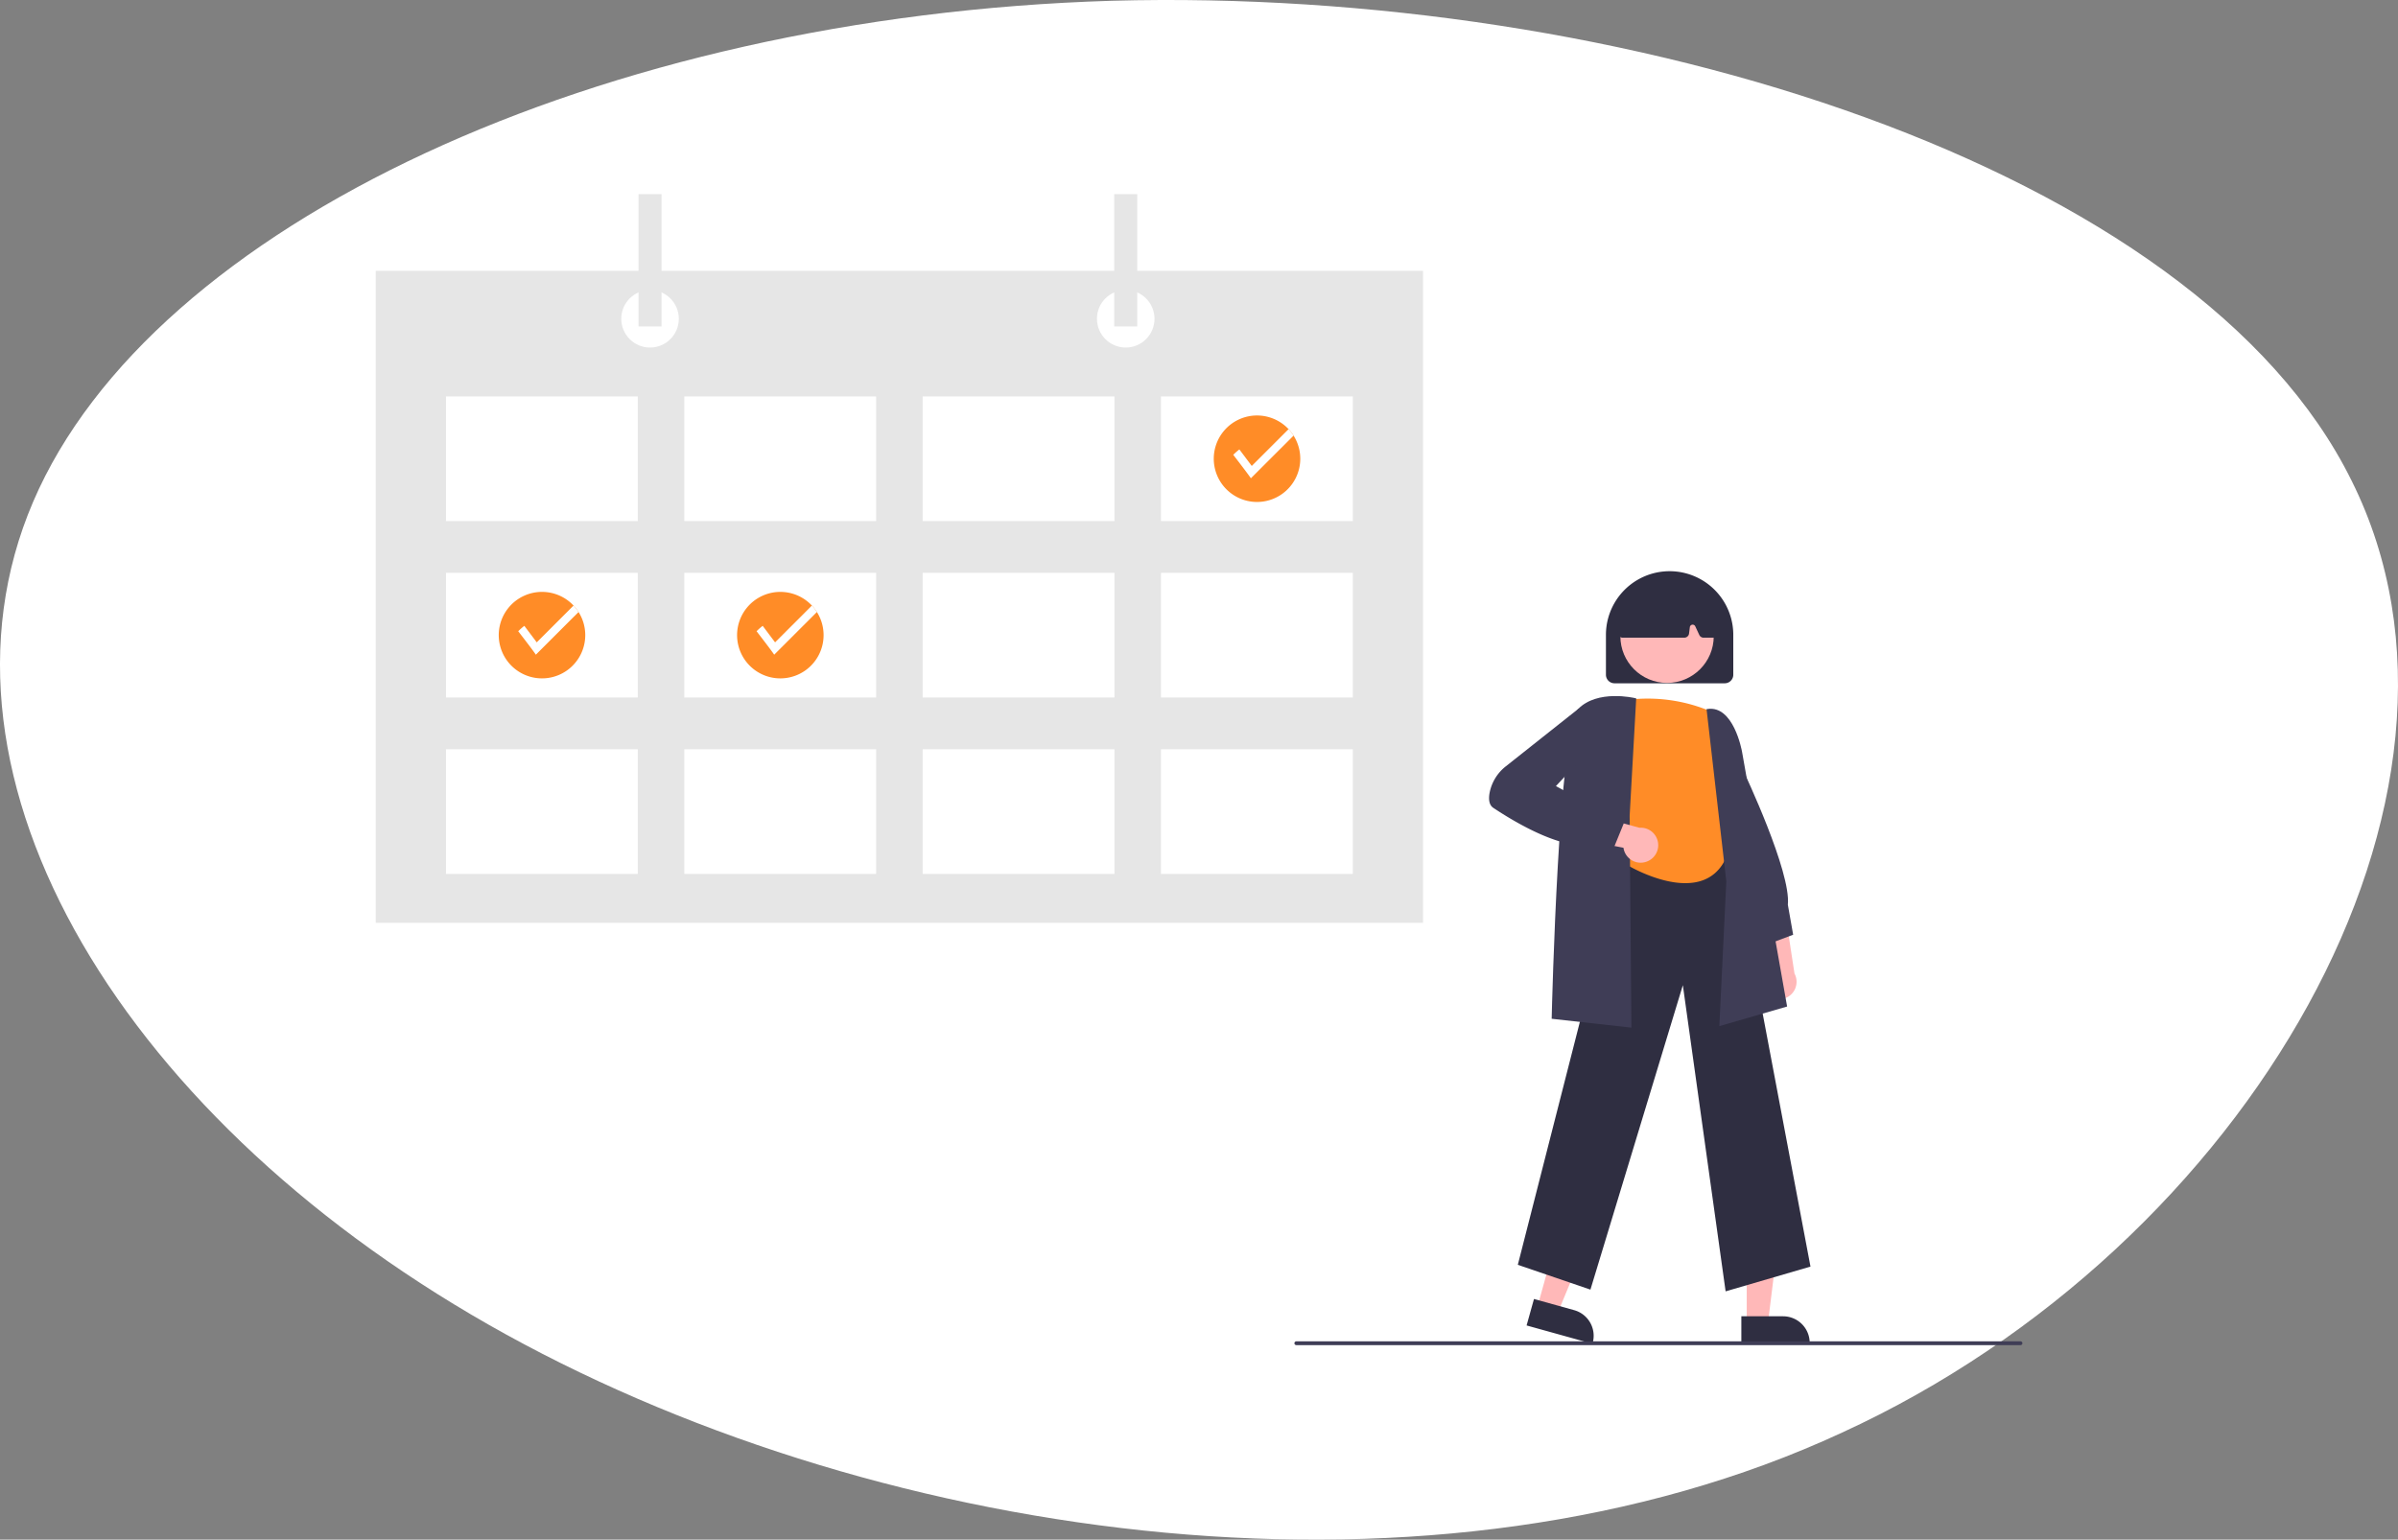 <svg xmlns="http://www.w3.org/2000/svg" width="568" height="364.8" viewBox="0 0 568 364.8"><rect x="0" y="0" width="568" height="364.8" fill="#808080" stroke="none"/><g id="Group_4498" data-name="Group 4498" transform="translate(-906 -1144)"><g id="Group_4494" data-name="Group 4494" transform="translate(-70)"><g id="Group_4790" data-name="Group 4790"><path id="blob_54_" data-name="blob (54)" d="M502.2,60.077c37.217,74.618-24.509,181.4-120.729,225.511C285.7,330.027,155.442,312.119,65.122,262.374S-75.124,130.715-46.984,65.051,87.361-50.026,208.545-53.674C329.728-56.99,465.435-14.541,502.2,60.077Z" transform="translate(1030.828 1197.854)" fill="#fff"></path><g id="undraw_Online_calendar_re_wk3t" transform="translate(1065 1190)"><path id="Path_633" data-name="Path 633" d="M895.378,542.733a4.118,4.118,0,0,1,.869-6.254l-3.265-14.264,7.122,2.664,2.008,13.137a4.14,4.14,0,0,1-6.735,4.716Z" transform="translate(-566.063 -353.348)" fill="#ffb8b8"></path><path id="Path_634" data-name="Path 634" d="M889.563,490.644l-6.261-12.1.847-30.478.4.848c.469.987,11.453,24.242,10.67,32.027l1.256,7.114Z" transform="translate(-560.741 -312.579)" fill="#3f3d56"></path><path id="Path_635" data-name="Path 635" d="M721.306,570.555h5.02l2.388-19.363H721.3Z" transform="translate(-396.565 -303.039)" fill="#ffb8b8"></path><path id="Path_636" data-name="Path 636" d="M885.3,737.69h9.887a6.3,6.3,0,0,1,6.3,6.3v.2H885.3Z" transform="translate(-561.838 -471.813)" fill="#2f2e41"></path><path id="Path_637" data-name="Path 637" d="M611.134,562.945l4.837,1.345,7.489-18.015-7.139-1.985Z" transform="translate(-335.995 -299.245)" fill="#ffb8b8"></path><path id="Path_638" data-name="Path 638" d="M774.075,728.588l9.525,2.648h0a6.3,6.3,0,0,1,4.382,7.758l-.055.2-15.6-4.336Z" transform="translate(-499.731 -466.809)" fill="#2f2e41"></path><path id="Path_639" data-name="Path 639" d="M816.919,596.733l-10.131-72.541L784.9,596.323,767.7,590.447l24.66-96.585.162-.011,25.833-1.8,18.664,98.816Z" transform="translate(-497.183 -336.766)" fill="#2f2e41"></path><path id="Path_640" data-name="Path 640" d="M840.4,416.035a38.437,38.437,0,0,0-22.111-2.866s-6.756,16.3,0,22.789l1.843,16.316s17.2,10.237,22.93-1.638l-.819-13.513s4.095-6.481.819-11.225A15.677,15.677,0,0,1,840.4,416.035Z" transform="translate(-523.348 -293.121)" fill="#ff8c27"></path><path id="Path_641" data-name="Path 641" d="M870.029,493.16l1.653-34.3L867,418.055l.215-.033c6.137-.925,8.1,9.647,8.186,10.1l10.682,60.392Z" transform="translate(-551.78 -296.032)" fill="#3f3d56"></path><path id="Path_642" data-name="Path 642" d="M804.406,489.841l-18.883-2.1,0-.206c.067-2.8,1.692-68.524,6.246-73.179,4.581-4.683,13.226-2.657,13.592-2.568l.182.044-1.554,27.812Z" transform="translate(-506.983 -292.356)" fill="#3f3d56"></path><path id="Path_643" data-name="Path 643" d="M811.109,484.39a4.118,4.118,0,0,1-5.361-3.336l-14.359-2.813,5.328-5.425,12.819,3.5a4.14,4.14,0,0,1,1.573,8.07Z" transform="translate(-510.208 -326.189)" fill="#ffb8b8"></path><path id="Path_644" data-name="Path 644" d="M782.11,450.073l-4.679-1.006c-6.907,2.077-18.964-5.236-23.837-8.484-.917-.611-1.214-1.822-.884-3.6a10.5,10.5,0,0,1,3.857-6.265l17.162-13.608,4.332-.724,1.287,7.291-10.934,11.744,16.1,8.761Z" transform="translate(-488.871 -295.165)" fill="#3f3d56"></path><path id="Path_645" data-name="Path 645" d="M814.061,370.1V360.65a15.082,15.082,0,1,1,30.164,0V370.1a2.028,2.028,0,0,1-2.026,2.026H816.087A2.028,2.028,0,0,1,814.061,370.1Z" transform="translate(-522.672 -256.229)" fill="#2f2e41"></path><circle id="Ellipse_41" data-name="Ellipse 41" cx="11.058" cy="11.058" r="11.058" transform="translate(294.807 93.693)" fill="#ffb8b8"></circle><path id="Path_646" data-name="Path 646" d="M820.644,363.547a1.126,1.126,0,0,1-.263-.9l1.31-9.121a1.127,1.127,0,0,1,.637-.864,22.829,22.829,0,0,1,20.151-.012,1.134,1.134,0,0,1,.643.917L844,362.7a1.125,1.125,0,0,1-1.12,1.233h-2.218a1.13,1.13,0,0,1-1.02-.649l-.957-2.051a.675.675,0,0,0-1.282.2l-.189,1.512a1.127,1.127,0,0,1-1.117.986h-14.6a1.125,1.125,0,0,1-.851-.388Z" transform="translate(-526.14 -258.839)" fill="#2f2e41"></path><rect id="Rectangle_820" data-name="Rectangle 820" width="248.066" height="154.474" transform="translate(0 18.173)" fill="#e6e6e6"></rect><rect id="Rectangle_821" data-name="Rectangle 821" width="45.433" height="29.532" transform="translate(16.635 47.932)" fill="#fff"></rect><rect id="Rectangle_822" data-name="Rectangle 822" width="45.433" height="29.532" transform="translate(73.089 47.932)" fill="#fff"></rect><rect id="Rectangle_823" data-name="Rectangle 823" width="45.433" height="29.532" transform="translate(129.544 47.932)" fill="#fff"></rect><rect id="Rectangle_824" data-name="Rectangle 824" width="45.433" height="29.532" transform="translate(185.998 47.932)" fill="#fff"></rect><rect id="Rectangle_825" data-name="Rectangle 825" width="45.433" height="29.532" transform="translate(16.635 89.731)" fill="#fff"></rect><rect id="Rectangle_826" data-name="Rectangle 826" width="45.433" height="29.532" transform="translate(73.089 89.731)" fill="#fff"></rect><rect id="Rectangle_827" data-name="Rectangle 827" width="45.433" height="29.532" transform="translate(129.544 89.731)" fill="#fff"></rect><rect id="Rectangle_828" data-name="Rectangle 828" width="45.433" height="29.532" transform="translate(185.998 89.731)" fill="#fff"></rect><rect id="Rectangle_829" data-name="Rectangle 829" width="45.433" height="29.532" transform="translate(16.635 131.53)" fill="#fff"></rect><rect id="Rectangle_830" data-name="Rectangle 830" width="45.433" height="29.532" transform="translate(73.089 131.53)" fill="#fff"></rect><rect id="Rectangle_831" data-name="Rectangle 831" width="45.433" height="29.532" transform="translate(129.544 131.53)" fill="#fff"></rect><rect id="Rectangle_832" data-name="Rectangle 832" width="45.433" height="29.532" transform="translate(185.998 131.53)" fill="#fff"></rect><ellipse id="Ellipse_42" data-name="Ellipse 42" cx="6.815" cy="6.815" rx="6.815" ry="6.815" transform="translate(58.155 22.717)" fill="#fff"></ellipse><ellipse id="Ellipse_43" data-name="Ellipse 43" cx="6.815" cy="6.815" rx="6.815" ry="6.815" transform="translate(170.83 22.717)" fill="#fff"></ellipse><rect id="Rectangle_833" data-name="Rectangle 833" width="5.452" height="31.349" transform="translate(62.244)" fill="#e6e6e6"></rect><rect id="Rectangle_834" data-name="Rectangle 834" width="5.452" height="31.349" transform="translate(174.919)" fill="#e6e6e6"></rect><path id="Path_647" data-name="Path 647" d="M628.224,273.869a10.245,10.245,0,1,1-1.588-5.488A10.245,10.245,0,0,1,628.224,273.869Z" transform="translate(-409.235 -211.171)" fill="#ff8c27"></path><path id="Path_648" data-name="Path 648" d="M632.271,272.335l-10.114,10.112c-.636-.984-4.177-5.557-4.177-5.557a14.322,14.322,0,0,1,1.45-1.28l2.937,3.915,8.72-8.72A10.225,10.225,0,0,1,632.271,272.335Z" transform="translate(-414.869 -215.125)" fill="#fff"></path><path id="Path_649" data-name="Path 649" d="M377.433,366.712a10.245,10.245,0,1,1-1.588-5.488,10.245,10.245,0,0,1,1.588,5.488Z" transform="translate(-271.353 -262.215)" fill="#ff8c27"></path><path id="Path_650" data-name="Path 650" d="M381.48,365.178l-10.113,10.112c-.636-.984-4.177-5.557-4.177-5.557a14.32,14.32,0,0,1,1.45-1.28l2.936,3.915,8.72-8.72A10.23,10.23,0,0,1,381.48,365.178Z" transform="translate(-276.987 -266.169)" fill="#fff"></path><path id="Path_651" data-name="Path 651" d="M252.038,366.711a10.245,10.245,0,1,1-1.588-5.488A10.245,10.245,0,0,1,252.038,366.711Z" transform="translate(-202.412 -262.215)" fill="#ff8c27"></path><path id="Path_652" data-name="Path 652" d="M256.084,365.178l-10.113,10.112c-.636-.984-4.177-5.557-4.177-5.557a14.33,14.33,0,0,1,1.45-1.28l2.937,3.915,8.72-8.72A10.23,10.23,0,0,1,256.084,365.178Z" transform="translate(-208.046 -266.169)" fill="#fff"></path><path id="Path_653" data-name="Path 653" d="M822.146,751.77H650.616a.45.45,0,0,1,0-.9h171.53a.45.45,0,0,1,0,.9Z" transform="translate(-432.564 -479.06)" fill="#3f3d56"></path></g></g></g></g></svg>